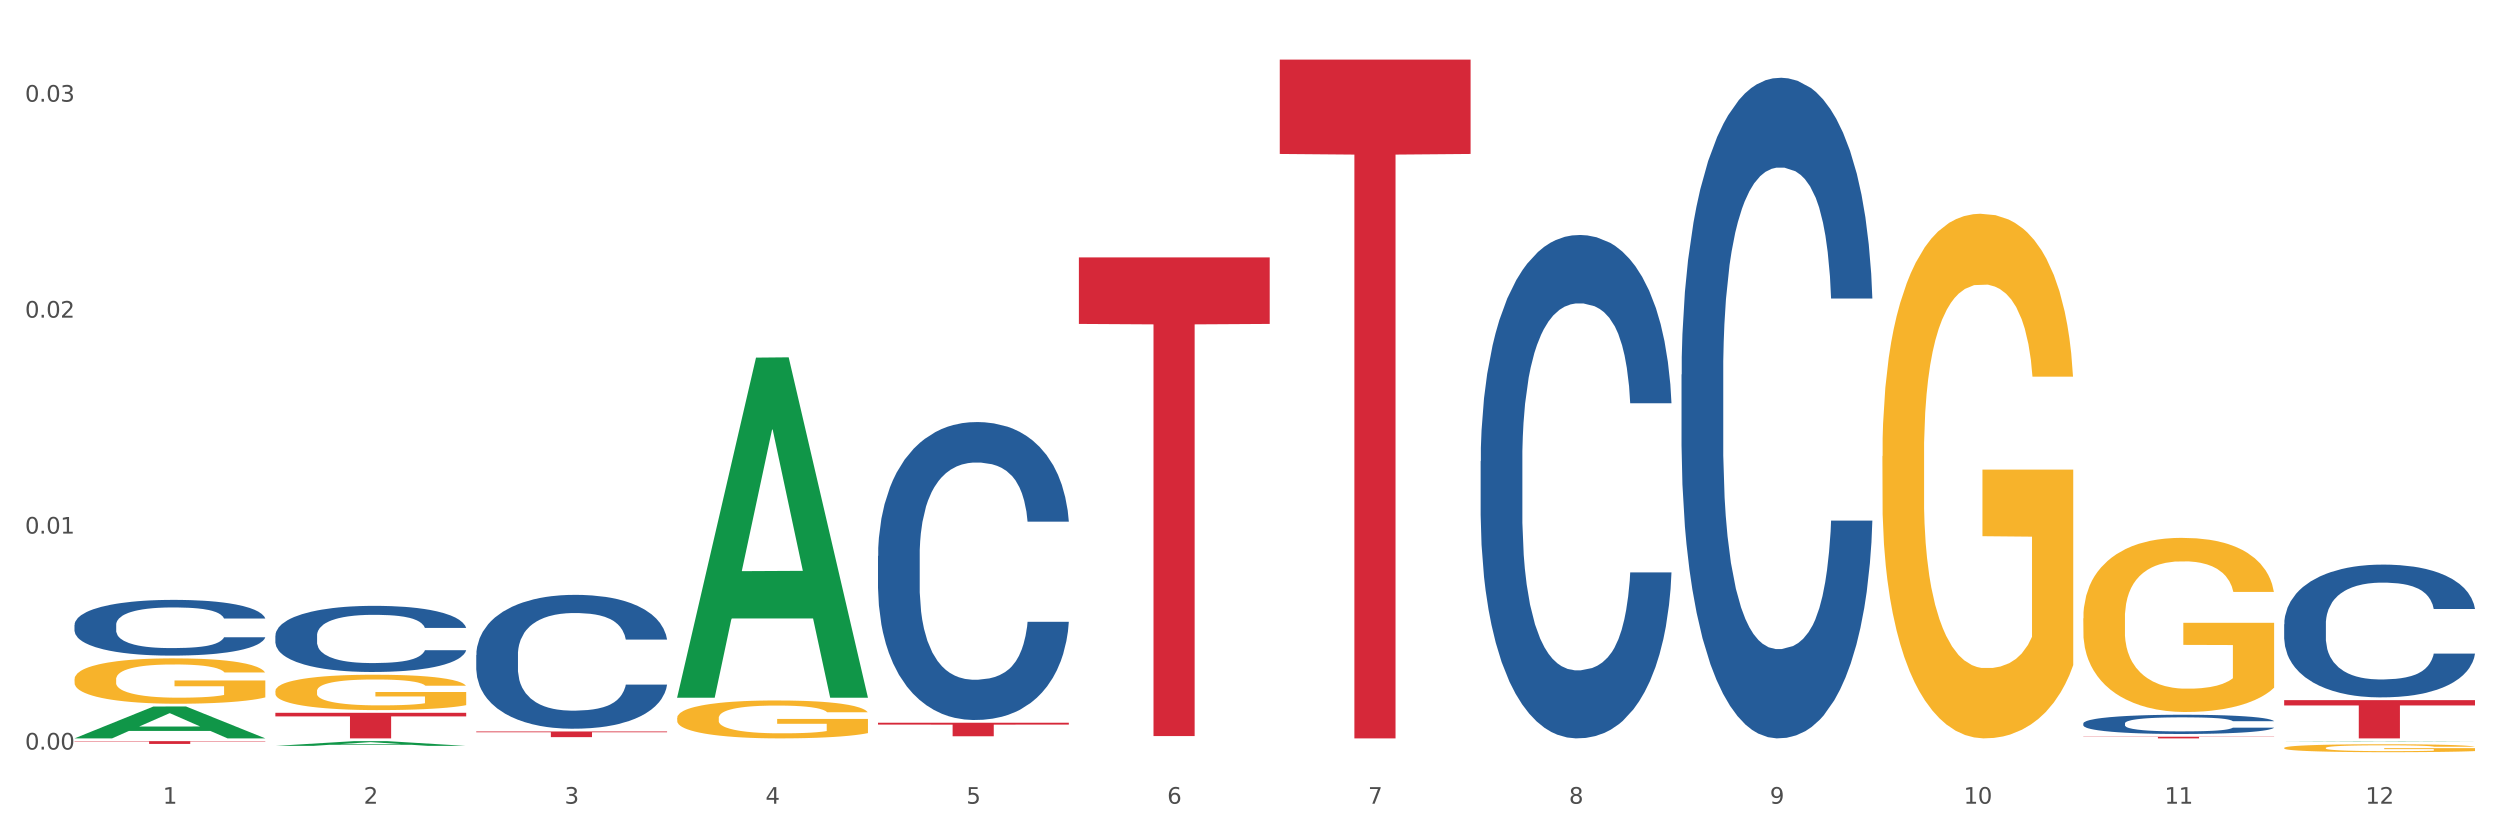 <?xml version="1.0" encoding="utf-8" standalone="no"?>
<!DOCTYPE svg PUBLIC "-//W3C//DTD SVG 1.1//EN"
  "http://www.w3.org/Graphics/SVG/1.1/DTD/svg11.dtd">
<svg xmlns:xlink="http://www.w3.org/1999/xlink" width="1080pt" height="360pt" viewBox="0 0 1080 360" xmlns="http://www.w3.org/2000/svg" version="1.1">
 <rect x="0" y="0" width="1080" height="360" fill="#333333" stroke="none"/>
 <defs>
  <style type="text/css">*{stroke-linejoin: round; stroke-linecap: butt}</style>
 </defs>
 <g id="figure_1">
  <g id="patch_1">
   <path d="M 0 360 
L 1080 360 
L 1080 0 
L 0 0 
z
" style="fill: #ffffff; stroke: #ffffff; stroke-linejoin: miter"/>
  </g>
  <g id="axes_1">
   <g id="matplotlib.axis_1">
    <g id="xtick_1">
     <g id="text_1">
      <!-- 1 -->
      <g style="fill: #4d4d4d" transform="translate(70.342 347.204) scale(0.096 -0.096)">
       <defs>
        <path id="DejaVuSans-31" d="M 794 531 
L 1825 531 
L 1825 4091 
L 703 3866 
L 703 4441 
L 1819 4666 
L 2450 4666 
L 2450 531 
L 3481 531 
L 3481 0 
L 794 0 
L 794 531 
z
" transform="scale(0.016)"/>
       </defs>
       <use xlink:href="#DejaVuSans-31"/>
      </g>
     </g>
    </g>
    <g id="xtick_2">
     <g id="text_2">
      <!-- 2 -->
      <g style="fill: #4d4d4d" transform="translate(157.122 347.204) scale(0.096 -0.096)">
       <defs>
        <path id="DejaVuSans-32" d="M 1228 531 
L 3431 531 
L 3431 0 
L 469 0 
L 469 531 
Q 828 903 1448 1529 
Q 2069 2156 2228 2338 
Q 2531 2678 2651 2914 
Q 2772 3150 2772 3378 
Q 2772 3750 2511 3984 
Q 2250 4219 1831 4219 
Q 1534 4219 1204 4116 
Q 875 4013 500 3803 
L 500 4441 
Q 881 4594 1212 4672 
Q 1544 4750 1819 4750 
Q 2544 4750 2975 4387 
Q 3406 4025 3406 3419 
Q 3406 3131 3298 2873 
Q 3191 2616 2906 2266 
Q 2828 2175 2409 1742 
Q 1991 1309 1228 531 
z
" transform="scale(0.016)"/>
       </defs>
       <use xlink:href="#DejaVuSans-32"/>
      </g>
     </g>
    </g>
    <g id="xtick_3">
     <g id="text_3">
      <!-- 3 -->
      <g style="fill: #4d4d4d" transform="translate(243.902 347.204) scale(0.096 -0.096)">
       <defs>
        <path id="DejaVuSans-33" d="M 2597 2516 
Q 3050 2419 3304 2112 
Q 3559 1806 3559 1356 
Q 3559 666 3084 287 
Q 2609 -91 1734 -91 
Q 1441 -91 1130 -33 
Q 819 25 488 141 
L 488 750 
Q 750 597 1062 519 
Q 1375 441 1716 441 
Q 2309 441 2620 675 
Q 2931 909 2931 1356 
Q 2931 1769 2642 2001 
Q 2353 2234 1838 2234 
L 1294 2234 
L 1294 2753 
L 1863 2753 
Q 2328 2753 2575 2939 
Q 2822 3125 2822 3475 
Q 2822 3834 2567 4026 
Q 2313 4219 1838 4219 
Q 1578 4219 1281 4162 
Q 984 4106 628 3988 
L 628 4550 
Q 988 4650 1302 4700 
Q 1616 4750 1894 4750 
Q 2613 4750 3031 4423 
Q 3450 4097 3450 3541 
Q 3450 3153 3228 2886 
Q 3006 2619 2597 2516 
z
" transform="scale(0.016)"/>
       </defs>
       <use xlink:href="#DejaVuSans-33"/>
      </g>
     </g>
    </g>
    <g id="xtick_4">
     <g id="text_4">
      <!-- 4 -->
      <g style="fill: #4d4d4d" transform="translate(330.683 347.204) scale(0.096 -0.096)">
       <defs>
        <path id="DejaVuSans-34" d="M 2419 4116 
L 825 1625 
L 2419 1625 
L 2419 4116 
z
M 2253 4666 
L 3047 4666 
L 3047 1625 
L 3713 1625 
L 3713 1100 
L 3047 1100 
L 3047 0 
L 2419 0 
L 2419 1100 
L 313 1100 
L 313 1709 
L 2253 4666 
z
" transform="scale(0.016)"/>
       </defs>
       <use xlink:href="#DejaVuSans-34"/>
      </g>
     </g>
    </g>
    <g id="xtick_5">
     <g id="text_5">
      <!-- 5 -->
      <g style="fill: #4d4d4d" transform="translate(417.463 347.204) scale(0.096 -0.096)">
       <defs>
        <path id="DejaVuSans-35" d="M 691 4666 
L 3169 4666 
L 3169 4134 
L 1269 4134 
L 1269 2991 
Q 1406 3038 1543 3061 
Q 1681 3084 1819 3084 
Q 2600 3084 3056 2656 
Q 3513 2228 3513 1497 
Q 3513 744 3044 326 
Q 2575 -91 1722 -91 
Q 1428 -91 1123 -41 
Q 819 9 494 109 
L 494 744 
Q 775 591 1075 516 
Q 1375 441 1709 441 
Q 2250 441 2565 725 
Q 2881 1009 2881 1497 
Q 2881 1984 2565 2268 
Q 2250 2553 1709 2553 
Q 1456 2553 1204 2497 
Q 953 2441 691 2322 
L 691 4666 
z
" transform="scale(0.016)"/>
       </defs>
       <use xlink:href="#DejaVuSans-35"/>
      </g>
     </g>
    </g>
    <g id="xtick_6">
     <g id="text_6">
      <!-- 6 -->
      <g style="fill: #4d4d4d" transform="translate(504.243 347.204) scale(0.096 -0.096)">
       <defs>
        <path id="DejaVuSans-36" d="M 2113 2584 
Q 1688 2584 1439 2293 
Q 1191 2003 1191 1497 
Q 1191 994 1439 701 
Q 1688 409 2113 409 
Q 2538 409 2786 701 
Q 3034 994 3034 1497 
Q 3034 2003 2786 2293 
Q 2538 2584 2113 2584 
z
M 3366 4563 
L 3366 3988 
Q 3128 4100 2886 4159 
Q 2644 4219 2406 4219 
Q 1781 4219 1451 3797 
Q 1122 3375 1075 2522 
Q 1259 2794 1537 2939 
Q 1816 3084 2150 3084 
Q 2853 3084 3261 2657 
Q 3669 2231 3669 1497 
Q 3669 778 3244 343 
Q 2819 -91 2113 -91 
Q 1303 -91 875 529 
Q 447 1150 447 2328 
Q 447 3434 972 4092 
Q 1497 4750 2381 4750 
Q 2619 4750 2861 4703 
Q 3103 4656 3366 4563 
z
" transform="scale(0.016)"/>
       </defs>
       <use xlink:href="#DejaVuSans-36"/>
      </g>
     </g>
    </g>
    <g id="xtick_7">
     <g id="text_7">
      <!-- 7 -->
      <g style="fill: #4d4d4d" transform="translate(591.024 347.204) scale(0.096 -0.096)">
       <defs>
        <path id="DejaVuSans-37" d="M 525 4666 
L 3525 4666 
L 3525 4397 
L 1831 0 
L 1172 0 
L 2766 4134 
L 525 4134 
L 525 4666 
z
" transform="scale(0.016)"/>
       </defs>
       <use xlink:href="#DejaVuSans-37"/>
      </g>
     </g>
    </g>
    <g id="xtick_8">
     <g id="text_8">
      <!-- 8 -->
      <g style="fill: #4d4d4d" transform="translate(677.804 347.204) scale(0.096 -0.096)">
       <defs>
        <path id="DejaVuSans-38" d="M 2034 2216 
Q 1584 2216 1326 1975 
Q 1069 1734 1069 1313 
Q 1069 891 1326 650 
Q 1584 409 2034 409 
Q 2484 409 2743 651 
Q 3003 894 3003 1313 
Q 3003 1734 2745 1975 
Q 2488 2216 2034 2216 
z
M 1403 2484 
Q 997 2584 770 2862 
Q 544 3141 544 3541 
Q 544 4100 942 4425 
Q 1341 4750 2034 4750 
Q 2731 4750 3128 4425 
Q 3525 4100 3525 3541 
Q 3525 3141 3298 2862 
Q 3072 2584 2669 2484 
Q 3125 2378 3379 2068 
Q 3634 1759 3634 1313 
Q 3634 634 3220 271 
Q 2806 -91 2034 -91 
Q 1263 -91 848 271 
Q 434 634 434 1313 
Q 434 1759 690 2068 
Q 947 2378 1403 2484 
z
M 1172 3481 
Q 1172 3119 1398 2916 
Q 1625 2713 2034 2713 
Q 2441 2713 2670 2916 
Q 2900 3119 2900 3481 
Q 2900 3844 2670 4047 
Q 2441 4250 2034 4250 
Q 1625 4250 1398 4047 
Q 1172 3844 1172 3481 
z
" transform="scale(0.016)"/>
       </defs>
       <use xlink:href="#DejaVuSans-38"/>
      </g>
     </g>
    </g>
    <g id="xtick_9">
     <g id="text_9">
      <!-- 9 -->
      <g style="fill: #4d4d4d" transform="translate(764.584 347.204) scale(0.096 -0.096)">
       <defs>
        <path id="DejaVuSans-39" d="M 703 97 
L 703 672 
Q 941 559 1184 500 
Q 1428 441 1663 441 
Q 2288 441 2617 861 
Q 2947 1281 2994 2138 
Q 2813 1869 2534 1725 
Q 2256 1581 1919 1581 
Q 1219 1581 811 2004 
Q 403 2428 403 3163 
Q 403 3881 828 4315 
Q 1253 4750 1959 4750 
Q 2769 4750 3195 4129 
Q 3622 3509 3622 2328 
Q 3622 1225 3098 567 
Q 2575 -91 1691 -91 
Q 1453 -91 1209 -44 
Q 966 3 703 97 
z
M 1959 2075 
Q 2384 2075 2632 2365 
Q 2881 2656 2881 3163 
Q 2881 3666 2632 3958 
Q 2384 4250 1959 4250 
Q 1534 4250 1286 3958 
Q 1038 3666 1038 3163 
Q 1038 2656 1286 2365 
Q 1534 2075 1959 2075 
z
" transform="scale(0.016)"/>
       </defs>
       <use xlink:href="#DejaVuSans-39"/>
      </g>
     </g>
    </g>
    <g id="xtick_10">
     <g id="text_10">
      <!-- 10 -->
      <g style="fill: #4d4d4d" transform="translate(848.311 347.204) scale(0.096 -0.096)">
       <defs>
        <path id="DejaVuSans-30" d="M 2034 4250 
Q 1547 4250 1301 3770 
Q 1056 3291 1056 2328 
Q 1056 1369 1301 889 
Q 1547 409 2034 409 
Q 2525 409 2770 889 
Q 3016 1369 3016 2328 
Q 3016 3291 2770 3770 
Q 2525 4250 2034 4250 
z
M 2034 4750 
Q 2819 4750 3233 4129 
Q 3647 3509 3647 2328 
Q 3647 1150 3233 529 
Q 2819 -91 2034 -91 
Q 1250 -91 836 529 
Q 422 1150 422 2328 
Q 422 3509 836 4129 
Q 1250 4750 2034 4750 
z
" transform="scale(0.016)"/>
       </defs>
       <use xlink:href="#DejaVuSans-31"/>
       <use xlink:href="#DejaVuSans-30" transform="translate(63.623 0)"/>
      </g>
     </g>
    </g>
    <g id="xtick_11">
     <g id="text_11">
      <!-- 11 -->
      <g style="fill: #4d4d4d" transform="translate(935.091 347.204) scale(0.096 -0.096)">
       <use xlink:href="#DejaVuSans-31"/>
       <use xlink:href="#DejaVuSans-31" transform="translate(63.623 0)"/>
      </g>
     </g>
    </g>
    <g id="xtick_12">
     <g id="text_12">
      <!-- 12 -->
      <g style="fill: #4d4d4d" transform="translate(1021.871 347.204) scale(0.096 -0.096)">
       <use xlink:href="#DejaVuSans-31"/>
       <use xlink:href="#DejaVuSans-32" transform="translate(63.623 0)"/>
      </g>
     </g>
    </g>
    <g id="xtick_13"/>
    <g id="xtick_14"/>
    <g id="xtick_15"/>
    <g id="xtick_16"/>
    <g id="xtick_17"/>
    <g id="xtick_18"/>
    <g id="xtick_19"/>
    <g id="xtick_20"/>
    <g id="xtick_21"/>
    <g id="xtick_22"/>
    <g id="xtick_23"/>
   </g>
   <g id="matplotlib.axis_2">
    <g id="ytick_1">
     <g id="text_13">
      <!-- 0.00 -->
      <g style="fill: #4d4d4d" transform="translate(10.8 323.81) scale(0.096 -0.096)">
       <defs>
        <path id="DejaVuSans-2e" d="M 684 794 
L 1344 794 
L 1344 0 
L 684 0 
L 684 794 
z
" transform="scale(0.016)"/>
       </defs>
       <use xlink:href="#DejaVuSans-30"/>
       <use xlink:href="#DejaVuSans-2e" transform="translate(63.623 0)"/>
       <use xlink:href="#DejaVuSans-30" transform="translate(95.41 0)"/>
       <use xlink:href="#DejaVuSans-30" transform="translate(159.033 0)"/>
      </g>
     </g>
    </g>
    <g id="ytick_2">
     <g id="text_14">
      <!-- 0.01 -->
      <g style="fill: #4d4d4d" transform="translate(10.8 230.516) scale(0.096 -0.096)">
       <use xlink:href="#DejaVuSans-30"/>
       <use xlink:href="#DejaVuSans-2e" transform="translate(63.623 0)"/>
       <use xlink:href="#DejaVuSans-30" transform="translate(95.41 0)"/>
       <use xlink:href="#DejaVuSans-31" transform="translate(159.033 0)"/>
      </g>
     </g>
    </g>
    <g id="ytick_3">
     <g id="text_15">
      <!-- 0.02 -->
      <g style="fill: #4d4d4d" transform="translate(10.8 137.222) scale(0.096 -0.096)">
       <use xlink:href="#DejaVuSans-30"/>
       <use xlink:href="#DejaVuSans-2e" transform="translate(63.623 0)"/>
       <use xlink:href="#DejaVuSans-30" transform="translate(95.41 0)"/>
       <use xlink:href="#DejaVuSans-32" transform="translate(159.033 0)"/>
      </g>
     </g>
    </g>
    <g id="ytick_4">
     <g id="text_16">
      <!-- 0.03 -->
      <g style="fill: #4d4d4d" transform="translate(10.8 43.929) scale(0.096 -0.096)">
       <use xlink:href="#DejaVuSans-30"/>
       <use xlink:href="#DejaVuSans-2e" transform="translate(63.623 0)"/>
       <use xlink:href="#DejaVuSans-30" transform="translate(95.41 0)"/>
       <use xlink:href="#DejaVuSans-33" transform="translate(159.033 0)"/>
      </g>
     </g>
    </g>
    <g id="ytick_5"/>
    <g id="ytick_6"/>
    <g id="ytick_7"/>
   </g>
   <g id="PolyCollection_1">
    <path d="M 32.175 318.959 
L 32.26 318.946 
L 66.256 305.213 
L 80.365 305.2 
L 114.616 318.985 
L 98.298 318.985 
L 90.904 315.775 
L 55.803 315.775 
L 55.548 315.827 
L 48.408 318.985 
L 32.175 318.985 
L 32.175 318.959 
L 60.222 313.859 
L 86.484 313.846 
L 73.481 308.138 
L 73.311 308.112 
L 73.141 308.151 
L 60.137 313.846 
L 60.222 313.859 
L 32.175 318.959 
z
" clip-path="url(#p59d994a66b)" style="fill: #109648"/>
    <path d="M 205.736 315.99 
L 288.177 315.99 
L 288.177 316.329 
L 255.747 316.331 
L 255.747 318.431 
L 237.97 318.431 
L 237.97 316.331 
L 205.736 316.329 
L 205.736 315.992 
L 205.736 315.99 
z
" clip-path="url(#p59d994a66b)" style="fill: #d62839"/>
    <path d="M 379.296 312.227 
L 461.738 312.227 
L 461.738 313.038 
L 429.308 313.043 
L 429.308 318.064 
L 411.531 318.064 
L 411.531 313.043 
L 379.296 313.038 
L 379.296 312.232 
L 379.296 312.227 
z
" clip-path="url(#p59d994a66b)" style="fill: #d62839"/>
    <path d="M 466.077 111.195 
L 548.518 111.195 
L 548.518 139.933 
L 516.088 140.128 
L 516.088 317.995 
L 498.311 317.995 
L 498.311 140.128 
L 466.077 139.933 
L 466.077 111.389 
L 466.077 111.195 
z
" clip-path="url(#p59d994a66b)" style="fill: #d62839"/>
    <path d="M 552.857 25.759 
L 635.298 25.759 
L 635.298 66.508 
L 602.869 66.784 
L 602.869 318.985 
L 585.091 318.985 
L 585.091 66.784 
L 552.857 66.508 
L 552.857 26.035 
L 552.857 25.759 
z
" clip-path="url(#p59d994a66b)" style="fill: #d62839"/>
    <path d="M 899.978 318.259 
L 982.42 318.259 
L 982.42 318.36 
L 949.99 318.361 
L 949.99 318.985 
L 932.213 318.985 
L 932.213 318.361 
L 899.978 318.36 
L 899.978 318.26 
L 899.978 318.259 
z
" clip-path="url(#p59d994a66b)" style="fill: #d62839"/>
    <path d="M 986.759 302.452 
L 1069.2 302.452 
L 1069.2 304.75 
L 1036.77 304.766 
L 1036.77 318.985 
L 1018.993 318.985 
L 1018.993 304.766 
L 986.759 304.75 
L 986.759 302.468 
L 986.759 302.452 
z
" clip-path="url(#p59d994a66b)" style="fill: #d62839"/>
    <path d="M 32.175 269.967 
L 32.272 269.945 
L 32.272 269.329 
L 32.565 268.493 
L 33.637 266.954 
L 35.001 265.788 
L 37.34 264.424 
L 38.607 263.853 
L 40.263 263.215 
L 43.674 262.181 
L 47.572 261.301 
L 50.3 260.817 
L 52.347 260.51 
L 56.927 259.96 
L 59.558 259.718 
L 62.287 259.52 
L 64.625 259.388 
L 68.523 259.234 
L 71.642 259.168 
L 75.247 259.146 
L 78.268 259.168 
L 82.263 259.256 
L 88.11 259.52 
L 90.352 259.674 
L 93.373 259.938 
L 96.491 260.29 
L 99.025 260.642 
L 101.948 261.147 
L 104.969 261.807 
L 107.892 262.643 
L 109.939 263.413 
L 111.595 264.226 
L 113.057 265.216 
L 114.129 266.294 
L 114.616 267.196 
L 96.783 267.196 
L 96.296 266.382 
L 95.322 265.502 
L 94.347 264.908 
L 93.275 264.424 
L 91.619 263.875 
L 90.157 263.523 
L 87.721 263.105 
L 85.479 262.841 
L 83.628 262.687 
L 81.386 262.555 
L 76.611 262.423 
L 73.201 262.423 
L 71.057 262.467 
L 68.426 262.577 
L 66.184 262.731 
L 63.553 262.995 
L 61.507 263.281 
L 59.461 263.655 
L 58.291 263.919 
L 56.537 264.402 
L 55.368 264.798 
L 53.809 265.48 
L 52.932 265.964 
L 51.372 267.218 
L 50.69 268.141 
L 50.398 268.779 
L 50.203 269.483 
L 50.203 272.914 
L 50.788 274.453 
L 51.275 275.113 
L 52.054 275.861 
L 53.516 276.829 
L 55.66 277.774 
L 57.901 278.456 
L 59.753 278.874 
L 61.507 279.182 
L 63.261 279.424 
L 65.405 279.644 
L 67.159 279.776 
L 69.79 279.908 
L 72.908 279.974 
L 75.345 279.974 
L 80.314 279.864 
L 82.556 279.754 
L 84.7 279.6 
L 87.038 279.358 
L 88.89 279.094 
L 89.962 278.896 
L 91.716 278.478 
L 93.08 278.038 
L 94.25 277.532 
L 95.029 277.093 
L 95.906 276.433 
L 96.588 275.685 
L 96.783 275.289 
L 114.616 275.289 
L 114.227 276.081 
L 113.544 276.851 
L 112.18 277.884 
L 111.108 278.478 
L 109.452 279.204 
L 107.697 279.82 
L 105.261 280.502 
L 103.02 281.007 
L 100.681 281.447 
L 98.148 281.843 
L 93.567 282.393 
L 91.911 282.547 
L 88.403 282.811 
L 85.674 282.965 
L 81.679 283.119 
L 77.586 283.207 
L 73.298 283.229 
L 69.498 283.185 
L 65.307 283.053 
L 62.676 282.921 
L 59.753 282.723 
L 56.342 282.415 
L 53.126 282.041 
L 50.105 281.601 
L 47.279 281.095 
L 44.648 280.524 
L 41.238 279.578 
L 38.704 278.654 
L 36.853 277.796 
L 35.586 277.071 
L 34.319 276.147 
L 33.637 275.509 
L 32.565 273.97 
L 32.175 272.54 
L 32.175 269.967 
z
" clip-path="url(#p59d994a66b)" style="fill: #255c99"/>
    <path d="M 986.759 323.099 
L 986.856 323.096 
L 986.856 322.983 
L 987.051 322.885 
L 988.024 322.65 
L 989.484 322.455 
L 990.555 322.351 
L 991.625 322.266 
L 992.891 322.181 
L 994.448 322.093 
L 997.271 321.965 
L 999.023 321.899 
L 1001.164 321.83 
L 1005.057 321.729 
L 1007.88 321.672 
L 1010.8 321.625 
L 1015.569 321.569 
L 1018.684 321.544 
L 1021.993 321.525 
L 1025.984 321.512 
L 1029.001 321.509 
L 1035.62 321.518 
L 1041.265 321.547 
L 1043.991 321.569 
L 1047.495 321.606 
L 1049.344 321.632 
L 1052.361 321.682 
L 1055.476 321.748 
L 1057.617 321.804 
L 1060.829 321.911 
L 1063.263 322.018 
L 1065.501 322.15 
L 1066.669 322.241 
L 1067.545 322.326 
L 1068.324 322.423 
L 1069.103 322.577 
L 1051.583 322.577 
L 1050.901 322.467 
L 1049.831 322.364 
L 1048.273 322.263 
L 1046.911 322.2 
L 1044.575 322.122 
L 1042.433 322.071 
L 1040.195 322.034 
L 1037.469 322.002 
L 1035.328 321.987 
L 1032.311 321.974 
L 1026.373 321.977 
L 1022.383 322.002 
L 1019.657 322.034 
L 1017.905 322.062 
L 1016.348 322.093 
L 1014.596 322.137 
L 1012.552 322.203 
L 1011.092 322.263 
L 1009.632 322.339 
L 1008.464 322.414 
L 1007.393 322.502 
L 1006.517 322.596 
L 1005.836 322.694 
L 1005.252 322.813 
L 1004.765 323.011 
L 1004.765 323.441 
L 1004.96 323.539 
L 1005.447 323.668 
L 1006.031 323.765 
L 1007.004 323.881 
L 1007.88 323.96 
L 1009.535 324.073 
L 1011.384 324.167 
L 1012.844 324.227 
L 1014.304 324.277 
L 1016.835 324.346 
L 1019.657 324.403 
L 1022.091 324.437 
L 1025.4 324.469 
L 1027.639 324.481 
L 1029.585 324.488 
L 1034.355 324.488 
L 1037.761 324.478 
L 1041.557 324.456 
L 1044.477 324.428 
L 1046.911 324.393 
L 1049.636 324.337 
L 1051.388 324.283 
L 1051.388 323.627 
L 1029.975 323.624 
L 1029.975 323.187 
L 1069.2 323.187 
L 1069.2 324.469 
L 1067.545 324.535 
L 1065.696 324.594 
L 1063.749 324.648 
L 1060.829 324.714 
L 1057.325 324.777 
L 1054.211 324.821 
L 1050.901 324.858 
L 1047.008 324.893 
L 1041.947 324.924 
L 1038.832 324.937 
L 1034.939 324.946 
L 1030.364 324.95 
L 1026.373 324.943 
L 1022.48 324.928 
L 1018.392 324.899 
L 1014.401 324.858 
L 1011.384 324.818 
L 1008.367 324.767 
L 1005.155 324.701 
L 1002.624 324.638 
L 1000.677 324.582 
L 998.536 324.51 
L 996.2 324.415 
L 994.448 324.331 
L 992.891 324.243 
L 991.236 324.129 
L 990.068 324.032 
L 988.9 323.91 
L 988.219 323.818 
L 987.44 323.677 
L 986.856 323.479 
L 986.759 323.099 
z
" clip-path="url(#p59d994a66b)" style="fill: #f7b32b"/>
    <path d="M 899.978 267.118 
L 900.076 267.05 
L 900.076 264.576 
L 900.27 262.446 
L 901.244 257.293 
L 902.704 253.033 
L 903.774 250.765 
L 904.845 248.91 
L 906.11 247.055 
L 907.668 245.131 
L 910.49 242.314 
L 912.242 240.871 
L 914.384 239.359 
L 918.277 237.161 
L 921.1 235.924 
L 924.02 234.893 
L 928.789 233.656 
L 931.904 233.107 
L 935.213 232.694 
L 939.204 232.42 
L 942.221 232.351 
L 948.84 232.557 
L 954.485 233.175 
L 957.21 233.656 
L 960.714 234.481 
L 962.564 235.031 
L 965.581 236.13 
L 968.696 237.573 
L 970.837 238.81 
L 974.049 241.146 
L 976.482 243.482 
L 978.721 246.368 
L 979.889 248.36 
L 980.765 250.216 
L 981.544 252.346 
L 982.322 255.712 
L 964.802 255.712 
L 964.121 253.308 
L 963.05 251.04 
L 961.493 248.841 
L 960.13 247.467 
L 957.794 245.749 
L 955.653 244.65 
L 953.414 243.826 
L 950.689 243.138 
L 948.548 242.795 
L 945.53 242.52 
L 939.593 242.589 
L 935.602 243.138 
L 932.877 243.826 
L 931.125 244.444 
L 929.568 245.131 
L 927.816 246.093 
L 925.772 247.536 
L 924.312 248.841 
L 922.852 250.49 
L 921.684 252.14 
L 920.613 254.063 
L 919.737 256.125 
L 919.056 258.255 
L 918.472 260.866 
L 917.985 265.194 
L 917.985 274.608 
L 918.18 276.738 
L 918.666 279.555 
L 919.25 281.685 
L 920.224 284.227 
L 921.1 285.945 
L 922.754 288.419 
L 924.604 290.48 
L 926.064 291.785 
L 927.524 292.885 
L 930.054 294.396 
L 932.877 295.633 
L 935.31 296.389 
L 938.62 297.076 
L 940.858 297.351 
L 942.805 297.488 
L 947.574 297.488 
L 950.981 297.282 
L 954.777 296.801 
L 957.697 296.183 
L 960.13 295.427 
L 962.856 294.19 
L 964.608 293.022 
L 964.608 278.662 
L 943.194 278.593 
L 943.194 269.042 
L 982.42 269.042 
L 982.42 297.076 
L 980.765 298.519 
L 978.916 299.824 
L 976.969 300.993 
L 974.049 302.435 
L 970.545 303.81 
L 967.43 304.772 
L 964.121 305.596 
L 960.228 306.352 
L 955.166 307.039 
L 952.052 307.314 
L 948.158 307.52 
L 943.584 307.589 
L 939.593 307.451 
L 935.7 307.108 
L 931.612 306.489 
L 927.621 305.596 
L 924.604 304.703 
L 921.586 303.604 
L 918.374 302.161 
L 915.844 300.786 
L 913.897 299.55 
L 911.756 297.969 
L 909.42 295.908 
L 907.668 294.053 
L 906.11 292.129 
L 904.456 289.655 
L 903.288 287.525 
L 902.12 284.846 
L 901.438 282.853 
L 900.66 279.761 
L 900.076 275.432 
L 899.978 267.118 
z
" clip-path="url(#p59d994a66b)" style="fill: #f7b32b"/>
    <path d="M 813.198 197.068 
L 813.295 196.861 
L 813.295 189.409 
L 813.49 182.992 
L 814.463 167.468 
L 815.923 154.635 
L 816.994 147.804 
L 818.065 142.215 
L 819.33 136.627 
L 820.887 130.831 
L 823.71 122.344 
L 825.462 117.997 
L 827.603 113.444 
L 831.497 106.82 
L 834.319 103.094 
L 837.239 99.989 
L 842.009 96.263 
L 845.123 94.607 
L 848.433 93.366 
L 852.423 92.538 
L 855.441 92.331 
L 862.059 92.952 
L 867.705 94.814 
L 870.43 96.263 
L 873.934 98.747 
L 875.783 100.403 
L 878.801 103.715 
L 881.915 108.062 
L 884.057 111.788 
L 887.269 118.825 
L 889.702 125.863 
L 891.941 134.557 
L 893.109 140.559 
L 893.985 146.148 
L 894.763 152.565 
L 895.542 162.707 
L 878.022 162.707 
L 877.341 155.463 
L 876.27 148.632 
L 874.713 142.008 
L 873.35 137.869 
L 871.014 132.694 
L 868.873 129.382 
L 866.634 126.898 
L 863.909 124.828 
L 861.767 123.793 
L 858.75 122.965 
L 852.813 123.172 
L 848.822 124.828 
L 846.097 126.898 
L 844.345 128.761 
L 842.787 130.831 
L 841.035 133.729 
L 838.991 138.075 
L 837.531 142.008 
L 836.071 146.976 
L 834.903 151.944 
L 833.833 157.74 
L 832.957 163.949 
L 832.275 170.366 
L 831.691 178.232 
L 831.205 191.272 
L 831.205 219.63 
L 831.399 226.047 
L 831.886 234.533 
L 832.47 240.95 
L 833.443 248.608 
L 834.319 253.783 
L 835.974 261.235 
L 837.823 267.445 
L 839.283 271.377 
L 840.743 274.689 
L 843.274 279.243 
L 846.097 282.969 
L 848.53 285.246 
L 851.839 287.316 
L 854.078 288.144 
L 856.025 288.558 
L 860.794 288.558 
L 864.201 287.937 
L 867.997 286.488 
L 870.917 284.625 
L 873.35 282.348 
L 876.075 278.622 
L 877.827 275.103 
L 877.827 231.842 
L 856.414 231.635 
L 856.414 202.864 
L 895.639 202.864 
L 895.639 287.316 
L 893.985 291.663 
L 892.135 295.595 
L 890.189 299.114 
L 887.269 303.461 
L 883.765 307.601 
L 880.65 310.499 
L 877.341 312.983 
L 873.447 315.259 
L 868.386 317.329 
L 865.271 318.157 
L 861.378 318.778 
L 856.803 318.985 
L 852.813 318.571 
L 848.919 317.536 
L 844.831 315.673 
L 840.841 312.983 
L 837.823 310.292 
L 834.806 306.98 
L 831.594 302.633 
L 829.063 298.493 
L 827.117 294.767 
L 824.975 290.007 
L 822.639 283.797 
L 820.887 278.208 
L 819.33 272.412 
L 817.675 264.961 
L 816.507 258.544 
L 815.339 250.471 
L 814.658 244.469 
L 813.879 235.154 
L 813.295 222.114 
L 813.198 197.068 
z
" clip-path="url(#p59d994a66b)" style="fill: #f7b32b"/>
    <path d="M 292.516 310.171 
L 292.613 310.156 
L 292.613 309.617 
L 292.808 309.153 
L 293.781 308.03 
L 295.241 307.103 
L 296.312 306.609 
L 297.383 306.205 
L 298.648 305.801 
L 300.205 305.382 
L 303.028 304.768 
L 304.78 304.454 
L 306.921 304.124 
L 310.815 303.646 
L 313.637 303.376 
L 316.557 303.152 
L 321.327 302.882 
L 324.441 302.763 
L 327.751 302.673 
L 331.741 302.613 
L 334.759 302.598 
L 341.377 302.643 
L 347.023 302.778 
L 349.748 302.882 
L 353.252 303.062 
L 355.101 303.182 
L 358.119 303.421 
L 361.233 303.735 
L 363.375 304.005 
L 366.587 304.514 
L 369.02 305.022 
L 371.259 305.651 
L 372.427 306.085 
L 373.303 306.489 
L 374.081 306.953 
L 374.86 307.686 
L 357.34 307.686 
L 356.659 307.162 
L 355.588 306.669 
L 354.031 306.19 
L 352.668 305.89 
L 350.332 305.516 
L 348.191 305.277 
L 345.952 305.097 
L 343.227 304.948 
L 341.085 304.873 
L 338.068 304.813 
L 332.131 304.828 
L 328.14 304.948 
L 325.415 305.097 
L 323.663 305.232 
L 322.105 305.382 
L 320.353 305.591 
L 318.309 305.905 
L 316.849 306.19 
L 315.389 306.549 
L 314.221 306.908 
L 313.151 307.327 
L 312.275 307.776 
L 311.593 308.24 
L 311.009 308.809 
L 310.523 309.752 
L 310.523 311.802 
L 310.717 312.266 
L 311.204 312.879 
L 311.788 313.343 
L 312.761 313.897 
L 313.637 314.271 
L 315.292 314.81 
L 317.141 315.259 
L 318.601 315.543 
L 320.061 315.783 
L 322.592 316.112 
L 325.415 316.381 
L 327.848 316.546 
L 331.157 316.696 
L 333.396 316.755 
L 335.343 316.785 
L 340.112 316.785 
L 343.519 316.74 
L 347.315 316.636 
L 350.235 316.501 
L 352.668 316.336 
L 355.393 316.067 
L 357.145 315.813 
L 357.145 312.685 
L 335.732 312.67 
L 335.732 310.59 
L 374.957 310.59 
L 374.957 316.696 
L 373.303 317.01 
L 371.453 317.294 
L 369.507 317.549 
L 366.587 317.863 
L 363.083 318.162 
L 359.968 318.372 
L 356.659 318.551 
L 352.765 318.716 
L 347.704 318.866 
L 344.589 318.925 
L 340.696 318.97 
L 336.121 318.985 
L 332.131 318.955 
L 328.237 318.881 
L 324.149 318.746 
L 320.159 318.551 
L 317.141 318.357 
L 314.124 318.117 
L 310.912 317.803 
L 308.381 317.504 
L 306.435 317.234 
L 304.293 316.89 
L 301.957 316.441 
L 300.205 316.037 
L 298.648 315.618 
L 296.993 315.079 
L 295.825 314.615 
L 294.657 314.032 
L 293.976 313.598 
L 293.197 312.924 
L 292.613 311.981 
L 292.516 310.171 
z
" clip-path="url(#p59d994a66b)" style="fill: #f7b32b"/>
    <path d="M 118.955 307.942 
L 201.397 307.942 
L 201.397 309.477 
L 168.967 309.487 
L 168.967 318.985 
L 151.189 318.985 
L 151.189 309.487 
L 118.955 309.477 
L 118.955 307.953 
L 118.955 307.942 
z
" clip-path="url(#p59d994a66b)" style="fill: #d62839"/>
    <path d="M 118.955 274.565 
L 119.053 274.538 
L 119.053 273.808 
L 119.345 272.816 
L 120.417 270.989 
L 121.781 269.606 
L 124.12 267.988 
L 125.387 267.31 
L 127.044 266.553 
L 130.454 265.327 
L 134.352 264.283 
L 137.081 263.709 
L 139.127 263.343 
L 143.707 262.691 
L 146.338 262.404 
L 149.067 262.169 
L 151.406 262.012 
L 155.304 261.83 
L 158.422 261.752 
L 162.028 261.725 
L 165.048 261.752 
L 169.044 261.856 
L 174.891 262.169 
L 177.132 262.352 
L 180.153 262.665 
L 183.271 263.082 
L 185.805 263.5 
L 188.728 264.1 
L 191.749 264.883 
L 194.673 265.875 
L 196.719 266.788 
L 198.376 267.754 
L 199.837 268.928 
L 200.909 270.207 
L 201.397 271.277 
L 183.564 271.277 
L 183.076 270.311 
L 182.102 269.267 
L 181.127 268.563 
L 180.055 267.988 
L 178.399 267.336 
L 176.937 266.919 
L 174.501 266.423 
L 172.26 266.11 
L 170.408 265.927 
L 168.167 265.77 
L 163.392 265.614 
L 159.981 265.614 
L 157.837 265.666 
L 155.206 265.796 
L 152.965 265.979 
L 150.334 266.292 
L 148.287 266.631 
L 146.241 267.075 
L 145.071 267.388 
L 143.317 267.962 
L 142.148 268.432 
L 140.589 269.241 
L 139.712 269.815 
L 138.153 271.303 
L 137.471 272.399 
L 137.178 273.155 
L 136.983 273.99 
L 136.983 278.061 
L 137.568 279.888 
L 138.055 280.671 
L 138.835 281.558 
L 140.297 282.706 
L 142.44 283.829 
L 144.682 284.638 
L 146.533 285.133 
L 148.287 285.499 
L 150.041 285.786 
L 152.185 286.047 
L 153.939 286.203 
L 156.57 286.36 
L 159.689 286.438 
L 162.125 286.438 
L 167.095 286.308 
L 169.336 286.177 
L 171.48 285.995 
L 173.819 285.707 
L 175.67 285.394 
L 176.742 285.159 
L 178.496 284.664 
L 179.861 284.142 
L 181.03 283.542 
L 181.81 283.02 
L 182.687 282.237 
L 183.369 281.349 
L 183.564 280.88 
L 201.397 280.88 
L 201.007 281.819 
L 200.325 282.733 
L 198.96 283.959 
L 197.889 284.664 
L 196.232 285.525 
L 194.478 286.255 
L 192.042 287.064 
L 189.8 287.665 
L 187.462 288.187 
L 184.928 288.656 
L 180.348 289.309 
L 178.691 289.491 
L 175.183 289.805 
L 172.454 289.987 
L 168.459 290.17 
L 164.366 290.274 
L 160.079 290.3 
L 156.278 290.248 
L 152.088 290.092 
L 149.457 289.935 
L 146.533 289.7 
L 143.123 289.335 
L 139.907 288.891 
L 136.886 288.369 
L 134.06 287.769 
L 131.429 287.091 
L 128.018 285.968 
L 125.484 284.872 
L 123.633 283.855 
L 122.366 282.994 
L 121.099 281.897 
L 120.417 281.141 
L 119.345 279.314 
L 118.955 277.618 
L 118.955 274.565 
z
" clip-path="url(#p59d994a66b)" style="fill: #255c99"/>
    <path d="M 205.736 282.962 
L 205.833 282.909 
L 205.833 281.43 
L 206.125 279.423 
L 207.197 275.725 
L 208.562 272.926 
L 210.9 269.651 
L 212.167 268.277 
L 213.824 266.746 
L 217.235 264.263 
L 221.133 262.15 
L 223.861 260.988 
L 225.907 260.249 
L 230.488 258.928 
L 233.119 258.347 
L 235.847 257.872 
L 238.186 257.555 
L 242.084 257.185 
L 245.202 257.027 
L 248.808 256.974 
L 251.829 257.027 
L 255.824 257.238 
L 261.671 257.872 
L 263.912 258.242 
L 266.933 258.875 
L 270.052 259.721 
L 272.585 260.566 
L 275.509 261.781 
L 278.53 263.365 
L 281.453 265.372 
L 283.499 267.221 
L 285.156 269.175 
L 286.618 271.552 
L 287.69 274.141 
L 288.177 276.306 
L 270.344 276.306 
L 269.857 274.352 
L 268.882 272.239 
L 267.908 270.813 
L 266.836 269.651 
L 265.179 268.33 
L 263.717 267.485 
L 261.281 266.482 
L 259.04 265.848 
L 257.188 265.478 
L 254.947 265.161 
L 250.172 264.844 
L 246.761 264.844 
L 244.618 264.95 
L 241.986 265.214 
L 239.745 265.584 
L 237.114 266.217 
L 235.068 266.904 
L 233.021 267.802 
L 231.852 268.436 
L 230.098 269.598 
L 228.928 270.549 
L 227.369 272.186 
L 226.492 273.348 
L 224.933 276.359 
L 224.251 278.577 
L 223.959 280.109 
L 223.764 281.799 
L 223.764 290.039 
L 224.348 293.737 
L 224.836 295.321 
L 225.615 297.117 
L 227.077 299.441 
L 229.221 301.713 
L 231.462 303.35 
L 233.314 304.354 
L 235.068 305.093 
L 236.822 305.674 
L 238.966 306.202 
L 240.72 306.519 
L 243.351 306.836 
L 246.469 306.995 
L 248.905 306.995 
L 253.875 306.731 
L 256.116 306.467 
L 258.26 306.097 
L 260.599 305.516 
L 262.451 304.882 
L 263.523 304.407 
L 265.277 303.403 
L 266.641 302.347 
L 267.81 301.132 
L 268.59 300.075 
L 269.467 298.491 
L 270.149 296.695 
L 270.344 295.744 
L 288.177 295.744 
L 287.787 297.646 
L 287.105 299.494 
L 285.741 301.977 
L 284.669 303.403 
L 283.012 305.146 
L 281.258 306.625 
L 278.822 308.262 
L 276.581 309.477 
L 274.242 310.534 
L 271.708 311.484 
L 267.128 312.805 
L 265.472 313.175 
L 261.963 313.809 
L 259.235 314.178 
L 255.239 314.548 
L 251.147 314.759 
L 246.859 314.812 
L 243.058 314.706 
L 238.868 314.39 
L 236.237 314.073 
L 233.314 313.597 
L 229.903 312.858 
L 226.687 311.96 
L 223.666 310.903 
L 220.84 309.689 
L 218.209 308.315 
L 214.798 306.044 
L 212.265 303.825 
L 210.413 301.766 
L 209.146 300.022 
L 207.88 297.804 
L 207.197 296.272 
L 206.125 292.575 
L 205.736 289.141 
L 205.736 282.962 
z
" clip-path="url(#p59d994a66b)" style="fill: #255c99"/>
    <path d="M 379.296 240.16 
L 379.394 240.043 
L 379.394 236.751 
L 379.686 232.284 
L 380.758 224.055 
L 382.122 217.824 
L 384.461 210.535 
L 385.728 207.479 
L 387.385 204.07 
L 390.795 198.544 
L 394.693 193.842 
L 397.422 191.256 
L 399.468 189.61 
L 404.048 186.671 
L 406.679 185.378 
L 409.408 184.32 
L 411.747 183.614 
L 415.645 182.791 
L 418.763 182.439 
L 422.369 182.321 
L 425.389 182.439 
L 429.385 182.909 
L 435.232 184.32 
L 437.473 185.142 
L 440.494 186.553 
L 443.612 188.434 
L 446.146 190.315 
L 449.069 193.019 
L 452.09 196.546 
L 455.014 201.013 
L 457.06 205.128 
L 458.717 209.477 
L 460.178 214.768 
L 461.25 220.528 
L 461.738 225.348 
L 443.905 225.348 
L 443.417 220.998 
L 442.443 216.296 
L 441.468 213.122 
L 440.396 210.535 
L 438.74 207.596 
L 437.278 205.715 
L 434.842 203.482 
L 432.601 202.071 
L 430.749 201.248 
L 428.508 200.543 
L 423.733 199.837 
L 420.322 199.837 
L 418.178 200.073 
L 415.547 200.66 
L 413.306 201.483 
L 410.675 202.894 
L 408.628 204.422 
L 406.582 206.421 
L 405.413 207.832 
L 403.658 210.418 
L 402.489 212.534 
L 400.93 216.178 
L 400.053 218.765 
L 398.494 225.466 
L 397.812 230.403 
L 397.519 233.812 
L 397.324 237.574 
L 397.324 255.914 
L 397.909 264.143 
L 398.396 267.67 
L 399.176 271.667 
L 400.638 276.839 
L 402.781 281.894 
L 405.023 285.539 
L 406.874 287.772 
L 408.628 289.418 
L 410.382 290.711 
L 412.526 291.887 
L 414.28 292.592 
L 416.911 293.298 
L 420.03 293.65 
L 422.466 293.65 
L 427.436 293.062 
L 429.677 292.475 
L 431.821 291.652 
L 434.16 290.359 
L 436.011 288.948 
L 437.083 287.89 
L 438.837 285.656 
L 440.202 283.305 
L 441.371 280.601 
L 442.151 278.25 
L 443.028 274.723 
L 443.71 270.726 
L 443.905 268.61 
L 461.738 268.61 
L 461.348 272.842 
L 460.666 276.957 
L 459.301 282.482 
L 458.23 285.656 
L 456.573 289.536 
L 454.819 292.827 
L 452.383 296.472 
L 450.141 299.176 
L 447.803 301.527 
L 445.269 303.643 
L 440.689 306.582 
L 439.032 307.405 
L 435.524 308.816 
L 432.795 309.638 
L 428.8 310.461 
L 424.707 310.932 
L 420.42 311.049 
L 416.619 310.814 
L 412.429 310.109 
L 409.798 309.403 
L 406.874 308.345 
L 403.464 306.699 
L 400.248 304.701 
L 397.227 302.35 
L 394.401 299.646 
L 391.77 296.589 
L 388.359 291.534 
L 385.825 286.597 
L 383.974 282.012 
L 382.707 278.132 
L 381.44 273.195 
L 380.758 269.786 
L 379.686 261.556 
L 379.296 253.915 
L 379.296 240.16 
z
" clip-path="url(#p59d994a66b)" style="fill: #255c99"/>
    <path d="M 118.955 298.542 
L 119.053 298.528 
L 119.053 298.026 
L 119.247 297.593 
L 120.221 296.546 
L 121.681 295.68 
L 122.751 295.219 
L 123.822 294.842 
L 125.087 294.466 
L 126.645 294.075 
L 129.467 293.502 
L 131.219 293.209 
L 133.361 292.902 
L 137.254 292.455 
L 140.077 292.204 
L 142.997 291.995 
L 147.766 291.743 
L 150.881 291.632 
L 154.19 291.548 
L 158.181 291.492 
L 161.198 291.478 
L 167.817 291.52 
L 173.462 291.645 
L 176.187 291.743 
L 179.691 291.911 
L 181.541 292.022 
L 184.558 292.246 
L 187.673 292.539 
L 189.814 292.79 
L 193.026 293.265 
L 195.459 293.74 
L 197.698 294.326 
L 198.866 294.731 
L 199.742 295.108 
L 200.521 295.541 
L 201.299 296.225 
L 183.779 296.225 
L 183.098 295.736 
L 182.027 295.275 
L 180.47 294.829 
L 179.107 294.549 
L 176.771 294.2 
L 174.63 293.977 
L 172.391 293.809 
L 169.666 293.67 
L 167.525 293.6 
L 164.507 293.544 
L 158.57 293.558 
L 154.579 293.67 
L 151.854 293.809 
L 150.102 293.935 
L 148.545 294.075 
L 146.793 294.27 
L 144.749 294.563 
L 143.289 294.829 
L 141.829 295.164 
L 140.661 295.499 
L 139.59 295.89 
L 138.714 296.308 
L 138.033 296.741 
L 137.449 297.272 
L 136.962 298.151 
L 136.962 300.064 
L 137.157 300.497 
L 137.643 301.069 
L 138.227 301.502 
L 139.201 302.018 
L 140.077 302.367 
L 141.731 302.87 
L 143.581 303.289 
L 145.041 303.554 
L 146.501 303.777 
L 149.031 304.084 
L 151.854 304.336 
L 154.287 304.489 
L 157.597 304.629 
L 159.835 304.685 
L 161.782 304.713 
L 166.551 304.713 
L 169.958 304.671 
L 173.754 304.573 
L 176.674 304.447 
L 179.107 304.294 
L 181.833 304.043 
L 183.585 303.805 
L 183.585 300.887 
L 162.171 300.873 
L 162.171 298.933 
L 201.397 298.933 
L 201.397 304.629 
L 199.742 304.922 
L 197.893 305.187 
L 195.946 305.425 
L 193.026 305.718 
L 189.522 305.997 
L 186.407 306.192 
L 183.098 306.36 
L 179.205 306.514 
L 174.143 306.653 
L 171.029 306.709 
L 167.135 306.751 
L 162.561 306.765 
L 158.57 306.737 
L 154.677 306.667 
L 150.589 306.542 
L 146.598 306.36 
L 143.581 306.179 
L 140.563 305.955 
L 137.351 305.662 
L 134.821 305.383 
L 132.874 305.131 
L 130.733 304.81 
L 128.397 304.392 
L 126.645 304.015 
L 125.087 303.624 
L 123.433 303.121 
L 122.265 302.688 
L 121.097 302.144 
L 120.415 301.739 
L 119.637 301.111 
L 119.053 300.231 
L 118.955 298.542 
z
" clip-path="url(#p59d994a66b)" style="fill: #f7b32b"/>
    <path d="M 726.418 161.821 
L 726.515 161.561 
L 726.515 154.263 
L 726.807 144.359 
L 727.879 126.114 
L 729.244 112.301 
L 731.582 96.141 
L 732.849 89.364 
L 734.506 81.806 
L 737.917 69.556 
L 741.815 59.131 
L 744.543 53.397 
L 746.589 49.748 
L 751.17 43.232 
L 753.801 40.365 
L 756.529 38.019 
L 758.868 36.455 
L 762.766 34.631 
L 765.884 33.849 
L 769.49 33.588 
L 772.511 33.849 
L 776.506 34.891 
L 782.353 38.019 
L 784.594 39.844 
L 787.615 42.971 
L 790.734 47.141 
L 793.267 51.312 
L 796.191 57.306 
L 799.212 65.125 
L 802.135 75.029 
L 804.181 84.152 
L 805.838 93.795 
L 807.3 105.524 
L 808.372 118.295 
L 808.859 128.981 
L 791.026 128.981 
L 790.539 119.338 
L 789.564 108.912 
L 788.59 101.875 
L 787.518 96.141 
L 785.861 89.625 
L 784.399 85.455 
L 781.963 80.503 
L 779.722 77.375 
L 777.87 75.551 
L 775.629 73.987 
L 770.854 72.423 
L 767.443 72.423 
L 765.3 72.944 
L 762.668 74.248 
L 760.427 76.072 
L 757.796 79.2 
L 755.75 82.588 
L 753.703 87.019 
L 752.534 90.146 
L 750.78 95.88 
L 749.61 100.572 
L 748.051 108.652 
L 747.174 114.386 
L 745.615 129.242 
L 744.933 140.189 
L 744.641 147.747 
L 744.446 156.087 
L 744.446 196.747 
L 745.03 214.991 
L 745.518 222.81 
L 746.297 231.672 
L 747.759 243.14 
L 749.903 254.347 
L 752.144 262.427 
L 753.996 267.379 
L 755.75 271.028 
L 757.504 273.895 
L 759.648 276.502 
L 761.402 278.065 
L 764.033 279.629 
L 767.151 280.411 
L 769.587 280.411 
L 774.557 279.108 
L 776.798 277.805 
L 778.942 275.98 
L 781.281 273.113 
L 783.133 269.986 
L 784.205 267.64 
L 785.959 262.688 
L 787.323 257.475 
L 788.492 251.48 
L 789.272 246.268 
L 790.149 238.449 
L 790.831 229.587 
L 791.026 224.896 
L 808.859 224.896 
L 808.469 234.278 
L 807.787 243.401 
L 806.423 255.651 
L 805.351 262.688 
L 803.694 271.289 
L 801.94 278.587 
L 799.504 286.666 
L 797.263 292.661 
L 794.924 297.874 
L 792.39 302.565 
L 787.81 309.081 
L 786.154 310.906 
L 782.645 314.033 
L 779.917 315.858 
L 775.921 317.682 
L 771.829 318.725 
L 767.541 318.985 
L 763.74 318.464 
L 759.55 316.9 
L 756.919 315.336 
L 753.996 312.991 
L 750.585 309.342 
L 747.369 304.911 
L 744.348 299.698 
L 741.522 293.704 
L 738.891 286.927 
L 735.48 275.72 
L 732.947 264.773 
L 731.095 254.608 
L 729.828 246.007 
L 728.562 235.06 
L 727.879 227.502 
L 726.807 209.257 
L 726.418 192.316 
L 726.418 161.821 
z
" clip-path="url(#p59d994a66b)" style="fill: #255c99"/>
    <path d="M 118.955 322.224 
L 119.04 322.222 
L 153.037 320.165 
L 167.145 320.163 
L 201.397 322.228 
L 185.078 322.228 
L 177.684 321.747 
L 142.583 321.747 
L 142.328 321.755 
L 135.189 322.228 
L 118.955 322.228 
L 118.955 322.224 
L 147.002 321.46 
L 173.265 321.458 
L 160.261 320.603 
L 160.091 320.599 
L 159.921 320.605 
L 146.917 321.458 
L 147.002 321.46 
L 118.955 322.224 
z
" clip-path="url(#p59d994a66b)" style="fill: #109648"/>
    <path d="M 292.516 301.144 
L 292.601 301.006 
L 326.597 154.493 
L 340.706 154.355 
L 374.957 301.42 
L 358.639 301.42 
L 351.245 267.174 
L 316.144 267.174 
L 315.889 267.727 
L 308.749 301.42 
L 292.516 301.42 
L 292.516 301.144 
L 320.563 246.737 
L 346.825 246.599 
L 333.822 185.701 
L 333.652 185.425 
L 333.482 185.839 
L 320.478 246.599 
L 320.563 246.737 
L 292.516 301.144 
z
" clip-path="url(#p59d994a66b)" style="fill: #109648"/>
    <path d="M 986.759 320.331 
L 986.844 320.331 
L 1020.84 320.163 
L 1034.949 320.163 
L 1069.2 320.331 
L 1052.882 320.331 
L 1045.487 320.292 
L 1010.386 320.292 
L 1010.131 320.293 
L 1002.992 320.331 
L 986.759 320.331 
L 986.759 320.331 
L 1014.806 320.269 
L 1041.068 320.269 
L 1028.064 320.199 
L 1027.894 320.199 
L 1027.724 320.199 
L 1014.721 320.269 
L 1014.806 320.269 
L 986.759 320.331 
z
" clip-path="url(#p59d994a66b)" style="fill: #109648"/>
    <path d="M 32.175 293.471 
L 32.272 293.453 
L 32.272 292.808 
L 32.467 292.253 
L 33.44 290.909 
L 34.9 289.798 
L 35.971 289.207 
L 37.042 288.724 
L 38.307 288.24 
L 39.864 287.738 
L 42.687 287.004 
L 44.439 286.628 
L 46.58 286.234 
L 50.474 285.66 
L 53.296 285.338 
L 56.216 285.069 
L 60.986 284.747 
L 64.1 284.603 
L 67.41 284.496 
L 71.4 284.424 
L 74.418 284.406 
L 81.036 284.46 
L 86.682 284.621 
L 89.407 284.747 
L 92.911 284.962 
L 94.76 285.105 
L 97.778 285.392 
L 100.892 285.768 
L 103.034 286.09 
L 106.246 286.699 
L 108.679 287.308 
L 110.918 288.061 
L 112.086 288.58 
L 112.962 289.064 
L 113.74 289.619 
L 114.519 290.497 
L 96.999 290.497 
L 96.318 289.87 
L 95.247 289.279 
L 93.69 288.706 
L 92.327 288.347 
L 89.991 287.9 
L 87.85 287.613 
L 85.611 287.398 
L 82.886 287.219 
L 80.744 287.129 
L 77.727 287.058 
L 71.79 287.076 
L 67.799 287.219 
L 65.074 287.398 
L 63.322 287.559 
L 61.764 287.738 
L 60.012 287.989 
L 57.968 288.365 
L 56.508 288.706 
L 55.048 289.136 
L 53.88 289.566 
L 52.81 290.067 
L 51.934 290.605 
L 51.252 291.16 
L 50.668 291.841 
L 50.182 292.969 
L 50.182 295.423 
L 50.376 295.979 
L 50.863 296.713 
L 51.447 297.269 
L 52.42 297.931 
L 53.296 298.379 
L 54.951 299.024 
L 56.8 299.562 
L 58.26 299.902 
L 59.72 300.188 
L 62.251 300.583 
L 65.074 300.905 
L 67.507 301.102 
L 70.816 301.281 
L 73.055 301.353 
L 75.002 301.389 
L 79.771 301.389 
L 83.178 301.335 
L 86.974 301.21 
L 89.894 301.048 
L 92.327 300.851 
L 95.052 300.529 
L 96.804 300.224 
L 96.804 296.48 
L 75.391 296.462 
L 75.391 293.972 
L 114.616 293.972 
L 114.616 301.281 
L 112.962 301.657 
L 111.112 301.998 
L 109.166 302.302 
L 106.246 302.679 
L 102.742 303.037 
L 99.627 303.288 
L 96.318 303.503 
L 92.424 303.7 
L 87.363 303.879 
L 84.248 303.95 
L 80.355 304.004 
L 75.78 304.022 
L 71.79 303.986 
L 67.896 303.897 
L 63.808 303.735 
L 59.818 303.503 
L 56.8 303.27 
L 53.783 302.983 
L 50.571 302.607 
L 48.04 302.249 
L 46.094 301.926 
L 43.952 301.514 
L 41.616 300.977 
L 39.864 300.493 
L 38.307 299.991 
L 36.652 299.347 
L 35.484 298.791 
L 34.316 298.093 
L 33.635 297.573 
L 32.856 296.767 
L 32.272 295.638 
L 32.175 293.471 
z
" clip-path="url(#p59d994a66b)" style="fill: #f7b32b"/>
    <path d="M 639.637 199.223 
L 639.735 199.025 
L 639.735 193.463 
L 640.027 185.916 
L 641.099 172.014 
L 642.463 161.487 
L 644.802 149.173 
L 646.069 144.009 
L 647.726 138.25 
L 651.136 128.915 
L 655.034 120.971 
L 657.763 116.601 
L 659.809 113.821 
L 664.389 108.855 
L 667.02 106.671 
L 669.749 104.883 
L 672.088 103.692 
L 675.986 102.301 
L 679.104 101.705 
L 682.71 101.507 
L 685.73 101.705 
L 689.726 102.5 
L 695.573 104.883 
L 697.814 106.273 
L 700.835 108.657 
L 703.953 111.835 
L 706.487 115.012 
L 709.41 119.58 
L 712.431 125.539 
L 715.355 133.086 
L 717.401 140.037 
L 719.058 147.386 
L 720.519 156.323 
L 721.591 166.055 
L 722.079 174.198 
L 704.246 174.198 
L 703.758 166.85 
L 702.784 158.905 
L 701.809 153.543 
L 700.737 149.173 
L 699.081 144.208 
L 697.619 141.03 
L 695.183 137.257 
L 692.942 134.873 
L 691.09 133.483 
L 688.849 132.291 
L 684.074 131.1 
L 680.663 131.1 
L 678.519 131.497 
L 675.888 132.49 
L 673.647 133.88 
L 671.016 136.264 
L 668.969 138.846 
L 666.923 142.222 
L 665.754 144.605 
L 663.999 148.975 
L 662.83 152.55 
L 661.271 158.707 
L 660.394 163.076 
L 658.835 174.397 
L 658.153 182.739 
L 657.86 188.498 
L 657.665 194.854 
L 657.665 225.837 
L 658.25 239.74 
L 658.737 245.698 
L 659.517 252.451 
L 660.979 261.19 
L 663.122 269.73 
L 665.364 275.887 
L 667.215 279.66 
L 668.969 282.441 
L 670.723 284.626 
L 672.867 286.612 
L 674.621 287.803 
L 677.252 288.995 
L 680.371 289.591 
L 682.807 289.591 
L 687.777 288.598 
L 690.018 287.605 
L 692.162 286.215 
L 694.501 284.03 
L 696.352 281.647 
L 697.424 279.859 
L 699.178 276.085 
L 700.543 272.113 
L 701.712 267.545 
L 702.492 263.573 
L 703.369 257.615 
L 704.051 250.862 
L 704.246 247.287 
L 722.079 247.287 
L 721.689 254.437 
L 721.007 261.388 
L 719.642 270.723 
L 718.571 276.085 
L 716.914 282.64 
L 715.16 288.201 
L 712.724 294.358 
L 710.482 298.926 
L 708.144 302.898 
L 705.61 306.473 
L 701.03 311.438 
L 699.373 312.828 
L 695.865 315.212 
L 693.136 316.602 
L 689.141 317.992 
L 685.048 318.787 
L 680.761 318.985 
L 676.96 318.588 
L 672.77 317.396 
L 670.139 316.205 
L 667.215 314.417 
L 663.805 311.637 
L 660.589 308.26 
L 657.568 304.288 
L 654.742 299.72 
L 652.111 294.556 
L 648.7 286.016 
L 646.166 277.674 
L 644.315 269.929 
L 643.048 263.374 
L 641.781 255.033 
L 641.099 249.273 
L 640.027 235.37 
L 639.637 222.461 
L 639.637 199.223 
z
" clip-path="url(#p59d994a66b)" style="fill: #255c99"/>
    <path d="M 32.175 320.163 
L 114.616 320.163 
L 114.616 320.334 
L 82.187 320.335 
L 82.187 321.391 
L 64.409 321.391 
L 64.409 320.335 
L 32.175 320.334 
L 32.175 320.164 
L 32.175 320.163 
z
" clip-path="url(#p59d994a66b)" style="fill: #d62839"/>
    <path d="M 899.978 312.503 
L 900.076 312.495 
L 900.076 312.282 
L 900.368 311.994 
L 901.44 311.462 
L 902.804 311.06 
L 905.143 310.589 
L 906.41 310.391 
L 908.067 310.171 
L 911.477 309.814 
L 915.375 309.511 
L 918.104 309.344 
L 920.15 309.237 
L 924.73 309.047 
L 927.361 308.964 
L 930.09 308.895 
L 932.429 308.85 
L 936.327 308.797 
L 939.445 308.774 
L 943.051 308.766 
L 946.071 308.774 
L 950.067 308.804 
L 955.914 308.895 
L 958.155 308.949 
L 961.176 309.04 
L 964.294 309.161 
L 966.828 309.283 
L 969.751 309.457 
L 972.772 309.685 
L 975.696 309.974 
L 977.742 310.24 
L 979.399 310.521 
L 980.86 310.862 
L 981.932 311.234 
L 982.42 311.546 
L 964.587 311.546 
L 964.099 311.265 
L 963.125 310.961 
L 962.15 310.756 
L 961.078 310.589 
L 959.422 310.399 
L 957.96 310.278 
L 955.524 310.133 
L 953.283 310.042 
L 951.431 309.989 
L 949.19 309.943 
L 944.415 309.898 
L 941.004 309.898 
L 938.86 309.913 
L 936.229 309.951 
L 933.988 310.004 
L 931.357 310.095 
L 929.31 310.194 
L 927.264 310.323 
L 926.095 310.414 
L 924.34 310.581 
L 923.171 310.718 
L 921.612 310.953 
L 920.735 311.121 
L 919.176 311.553 
L 918.494 311.872 
L 918.201 312.093 
L 918.006 312.336 
L 918.006 313.52 
L 918.591 314.052 
L 919.078 314.28 
L 919.858 314.538 
L 921.32 314.872 
L 923.463 315.199 
L 925.705 315.434 
L 927.556 315.578 
L 929.31 315.685 
L 931.064 315.768 
L 933.208 315.844 
L 934.962 315.89 
L 937.593 315.935 
L 940.712 315.958 
L 943.148 315.958 
L 948.118 315.92 
L 950.359 315.882 
L 952.503 315.829 
L 954.842 315.745 
L 956.693 315.654 
L 957.765 315.586 
L 959.519 315.442 
L 960.884 315.29 
L 962.053 315.115 
L 962.833 314.963 
L 963.71 314.735 
L 964.392 314.477 
L 964.587 314.34 
L 982.42 314.34 
L 982.03 314.614 
L 981.348 314.88 
L 979.983 315.236 
L 978.912 315.442 
L 977.255 315.692 
L 975.501 315.905 
L 973.065 316.14 
L 970.823 316.315 
L 968.485 316.467 
L 965.951 316.603 
L 961.371 316.793 
L 959.714 316.846 
L 956.206 316.938 
L 953.477 316.991 
L 949.482 317.044 
L 945.389 317.074 
L 941.102 317.082 
L 937.301 317.067 
L 933.111 317.021 
L 930.48 316.976 
L 927.556 316.907 
L 924.146 316.801 
L 920.93 316.672 
L 917.909 316.52 
L 915.083 316.345 
L 912.452 316.148 
L 909.041 315.821 
L 906.507 315.502 
L 904.656 315.206 
L 903.389 314.955 
L 902.122 314.637 
L 901.44 314.416 
L 900.368 313.885 
L 899.978 313.391 
L 899.978 312.503 
z
" clip-path="url(#p59d994a66b)" style="fill: #255c99"/>
    <path d="M 986.759 269.681 
L 986.856 269.629 
L 986.856 268.161 
L 987.148 266.17 
L 988.22 262.503 
L 989.585 259.726 
L 991.923 256.477 
L 993.19 255.115 
L 994.847 253.596 
L 998.258 251.133 
L 1002.156 249.037 
L 1004.884 247.885 
L 1006.93 247.151 
L 1011.511 245.841 
L 1014.142 245.265 
L 1016.87 244.793 
L 1019.209 244.479 
L 1023.107 244.112 
L 1026.225 243.955 
L 1029.831 243.903 
L 1032.852 243.955 
L 1036.847 244.165 
L 1042.694 244.793 
L 1044.935 245.16 
L 1047.956 245.789 
L 1051.075 246.627 
L 1053.608 247.466 
L 1056.532 248.671 
L 1059.553 250.243 
L 1062.476 252.234 
L 1064.522 254.067 
L 1066.179 256.006 
L 1067.641 258.364 
L 1068.713 260.931 
L 1069.2 263.079 
L 1051.367 263.079 
L 1050.88 261.141 
L 1049.905 259.045 
L 1048.931 257.63 
L 1047.859 256.477 
L 1046.202 255.168 
L 1044.74 254.329 
L 1042.304 253.334 
L 1040.063 252.705 
L 1038.211 252.338 
L 1035.97 252.024 
L 1031.195 251.71 
L 1027.784 251.71 
L 1025.641 251.814 
L 1023.009 252.076 
L 1020.768 252.443 
L 1018.137 253.072 
L 1016.091 253.753 
L 1014.044 254.644 
L 1012.875 255.272 
L 1011.121 256.425 
L 1009.951 257.368 
L 1008.392 258.992 
L 1007.515 260.145 
L 1005.956 263.132 
L 1005.274 265.332 
L 1004.982 266.852 
L 1004.787 268.528 
L 1004.787 276.702 
L 1005.371 280.369 
L 1005.859 281.941 
L 1006.638 283.723 
L 1008.1 286.028 
L 1010.244 288.281 
L 1012.485 289.905 
L 1014.337 290.901 
L 1016.091 291.634 
L 1017.845 292.211 
L 1019.989 292.735 
L 1021.743 293.049 
L 1024.374 293.363 
L 1027.492 293.52 
L 1029.928 293.52 
L 1034.898 293.258 
L 1037.139 292.997 
L 1039.283 292.63 
L 1041.622 292.053 
L 1043.474 291.425 
L 1044.546 290.953 
L 1046.3 289.958 
L 1047.664 288.91 
L 1048.833 287.705 
L 1049.613 286.657 
L 1050.49 285.085 
L 1051.172 283.304 
L 1051.367 282.36 
L 1069.2 282.36 
L 1068.81 284.247 
L 1068.128 286.08 
L 1066.764 288.543 
L 1065.692 289.958 
L 1064.035 291.687 
L 1062.281 293.154 
L 1059.845 294.778 
L 1057.604 295.983 
L 1055.265 297.031 
L 1052.731 297.974 
L 1048.151 299.284 
L 1046.495 299.651 
L 1042.986 300.279 
L 1040.258 300.646 
L 1036.262 301.013 
L 1032.17 301.222 
L 1027.882 301.275 
L 1024.081 301.17 
L 1019.891 300.856 
L 1017.26 300.541 
L 1014.337 300.07 
L 1010.926 299.336 
L 1007.71 298.446 
L 1004.689 297.398 
L 1001.863 296.193 
L 999.232 294.83 
L 995.821 292.577 
L 993.288 290.377 
L 991.436 288.333 
L 990.169 286.604 
L 988.903 284.404 
L 988.22 282.884 
L 987.148 279.217 
L 986.759 275.811 
L 986.759 269.681 
z
" clip-path="url(#p59d994a66b)" style="fill: #255c99"/>
   </g>
  </g>
 </g>
 <defs>
  <clipPath id="p59d994a66b">
   <rect x="32.175" y="10.8" width="1037.025" height="329.109"/>
  </clipPath>
 </defs>
</svg>
